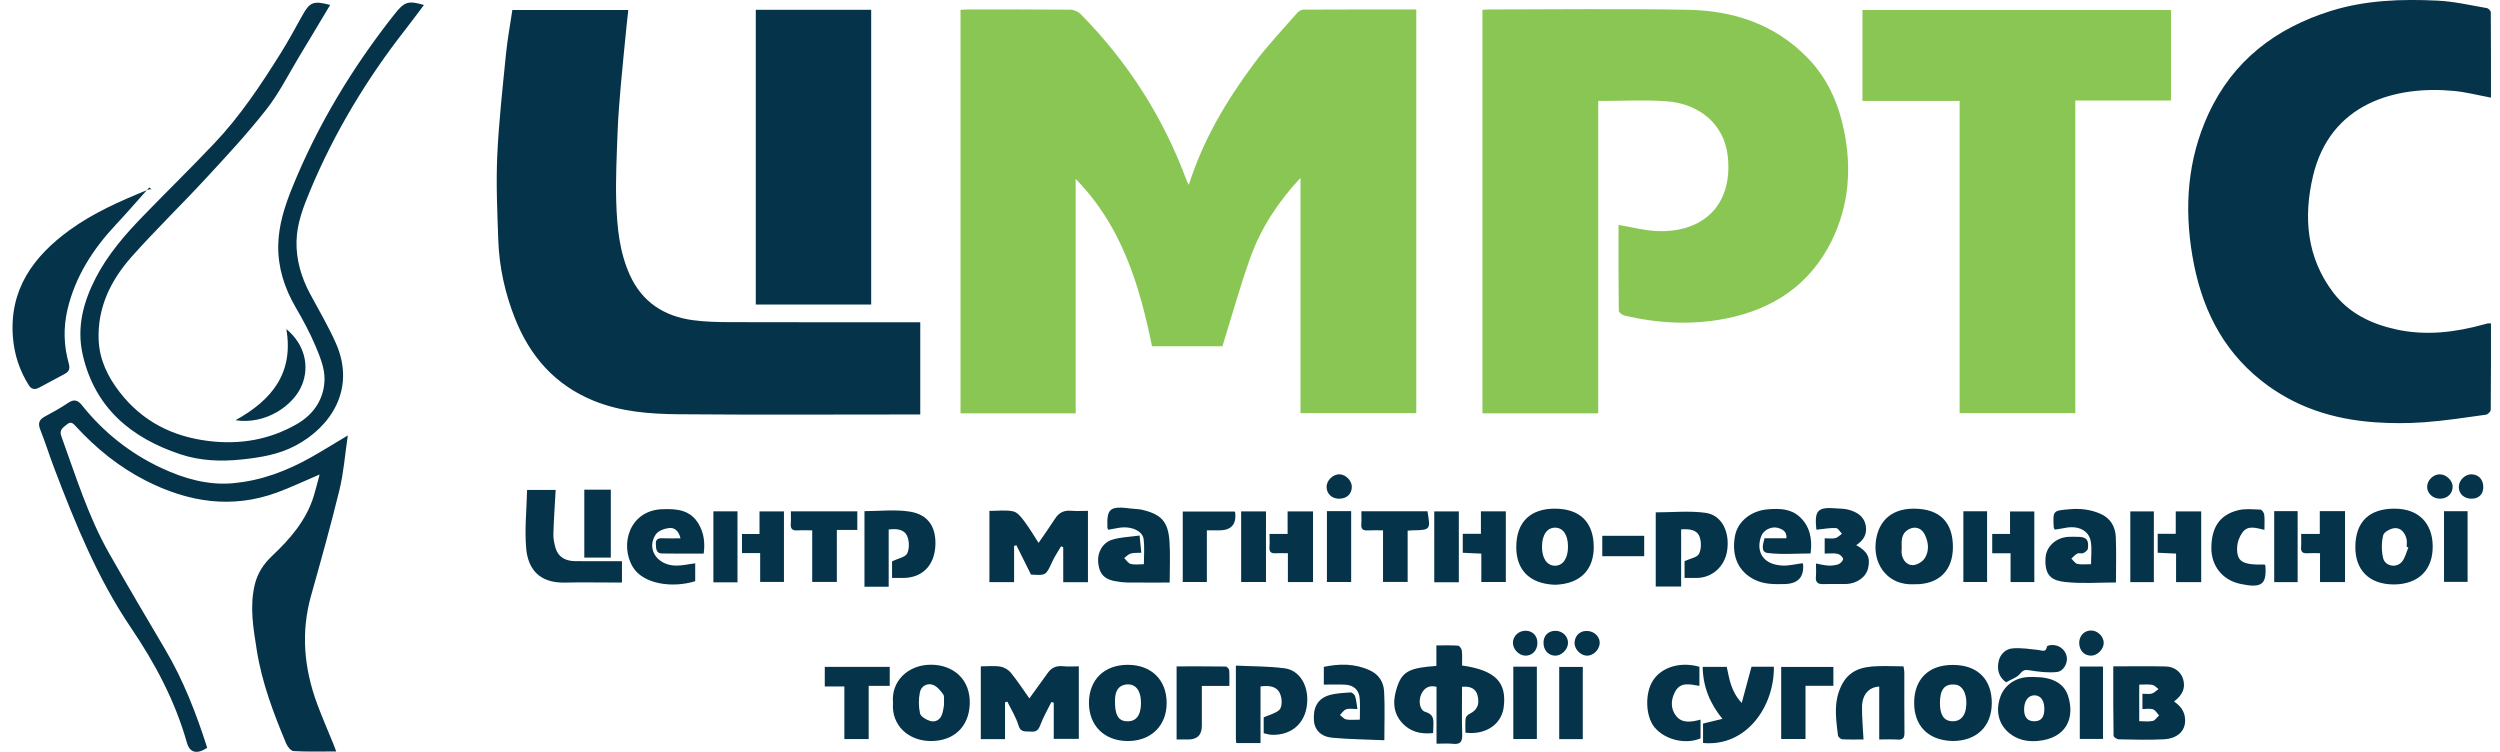 <?xml version="1.0" encoding="UTF-8"?>
<svg xmlns="http://www.w3.org/2000/svg" width="133" height="40" viewBox="0 0 133 40" fill="none">
  <g clip-path="url(#clip0_1432_27940)">
    <path d="M27.393 16.93C26.863 15.588 26.557 14.2 26.508 12.764C26.455 11.269 26.387 9.769 26.454 8.277C26.537 6.469 26.741 4.666 26.919 2.864C26.996 2.094 27.139 1.329 27.257 0.533H33.425C33.397 0.791 33.367 1.048 33.341 1.305C33.234 2.387 33.121 3.467 33.026 4.549C32.956 5.366 32.887 6.185 32.857 7.004C32.811 8.256 32.745 9.512 32.785 10.762C32.827 12.083 32.952 13.41 33.512 14.64C34.163 16.071 35.332 16.826 36.86 17.033C37.512 17.122 38.178 17.136 38.839 17.138C42.04 17.148 45.241 17.143 48.443 17.143H48.958V22.05C48.799 22.05 48.655 22.05 48.511 22.05C44.374 22.05 40.237 22.074 36.099 22.038C34.557 22.025 33.008 21.907 31.553 21.307C29.514 20.466 28.191 18.947 27.393 16.929V16.93ZM132.519 17.204C132.419 17.204 132.378 17.198 132.339 17.206C132.273 17.219 132.211 17.242 132.146 17.259C130.612 17.682 129.061 17.872 127.484 17.527C126.159 17.238 124.974 16.672 124.138 15.576C122.712 13.707 122.536 11.56 123.049 9.377C123.962 5.483 127.451 4.541 130.555 4.838C131.202 4.9 131.839 5.068 132.519 5.194C132.519 3.677 132.522 2.167 132.51 0.658C132.51 0.579 132.387 0.445 132.306 0.431C131.434 0.283 130.562 0.076 129.683 0.034C127.768 -0.058 125.858 0.002 124 0.582C121.054 1.504 118.788 3.237 117.485 6.071C116.375 8.483 116.194 11.015 116.635 13.614C117.082 16.25 118.145 18.532 120.292 20.242C122.07 21.658 124.123 22.31 126.352 22.466C127.224 22.527 128.108 22.528 128.979 22.463C130.075 22.382 131.164 22.213 132.255 22.062C132.352 22.048 132.506 21.895 132.507 21.805C132.523 20.281 132.519 18.755 132.519 17.204ZM46.347 0.521H40.208V16.201H46.347V0.521ZM12.383 25.709C11.05 25.822 9.799 25.463 8.601 24.905C6.919 24.122 5.508 22.997 4.354 21.552C4.146 21.292 3.94 21.22 3.632 21.429C3.232 21.7 2.807 21.934 2.381 22.163C2.073 22.329 2.012 22.529 2.142 22.857C2.412 23.539 2.631 24.241 2.892 24.926C4.011 27.867 5.191 30.775 6.973 33.405C8.256 35.297 9.322 37.306 9.947 39.523C10.098 40.058 10.492 40.139 11.023 39.781C10.444 37.962 9.757 36.189 8.779 34.536C7.781 32.85 6.788 31.161 5.818 29.458C4.693 27.484 4.03 25.319 3.26 23.199C3.134 22.852 3.369 22.746 3.557 22.582C3.789 22.379 3.916 22.555 4.055 22.704C5.125 23.862 6.332 24.843 7.744 25.563C9.992 26.71 12.315 27.093 14.744 26.199C15.491 25.923 16.213 25.579 17.003 25.243C16.891 25.66 16.803 26.033 16.689 26.399C16.289 27.689 15.435 28.67 14.476 29.575C14.017 30.007 13.691 30.502 13.546 31.131C13.276 32.301 13.48 33.454 13.662 34.599C13.935 36.321 14.552 37.946 15.221 39.548C15.291 39.717 15.475 39.951 15.617 39.958C16.354 39.999 17.094 39.977 17.887 39.977C17.815 39.79 17.772 39.669 17.723 39.549C17.437 38.844 17.13 38.147 16.867 37.433C16.175 35.55 15.998 33.639 16.551 31.68C17.077 29.811 17.602 27.939 18.061 26.053C18.282 25.149 18.349 24.206 18.504 23.165C17.788 23.593 17.195 23.962 16.589 24.305C15.281 25.048 13.892 25.578 12.384 25.706L12.383 25.709ZM20.973 0.773C18.749 3.593 16.906 6.634 15.553 9.965C15.148 10.963 14.819 11.979 14.802 13.06C14.784 14.234 15.13 15.319 15.723 16.339C16.113 17.011 16.487 17.699 16.788 18.414C17.022 18.972 17.273 19.585 17.265 20.169C17.25 21.204 16.708 22.037 15.788 22.564C14.328 23.401 12.756 23.667 11.084 23.46C9.164 23.222 7.573 22.412 6.381 20.88C5.744 20.062 5.295 19.158 5.249 18.099C5.174 16.357 5.898 14.902 7.011 13.65C8.277 12.226 9.651 10.899 10.945 9.499C12.053 8.301 13.167 7.102 14.172 5.82C14.855 4.948 15.357 3.935 15.934 2.981C16.476 2.088 17.009 1.189 17.564 0.264C16.667 0.024 16.476 0.111 16.075 0.837C15.7 1.517 15.328 2.201 14.915 2.86C13.864 4.537 12.767 6.188 11.397 7.631C10.15 8.946 8.852 10.214 7.59 11.517C6.632 12.507 5.731 13.548 5.094 14.783C4.428 16.077 4.068 17.427 4.404 18.887C5.053 21.699 6.975 23.297 9.598 24.168C10.651 24.519 11.751 24.562 12.871 24.443C13.871 24.338 14.841 24.176 15.731 23.702C17.601 22.707 18.937 20.701 17.878 18.28C17.476 17.363 16.957 16.497 16.485 15.611C16.025 14.746 15.756 13.822 15.774 12.847C15.792 11.886 16.143 10.991 16.51 10.114C17.803 7.026 19.519 4.185 21.583 1.549C21.908 1.134 22.22 0.708 22.554 0.265C21.703 0.018 21.514 0.088 20.974 0.773H20.973ZM8.064 10.077C8.024 10.042 7.983 10.006 7.942 9.971C7.898 10.021 7.854 10.07 7.81 10.12C7.842 10.107 7.875 10.094 7.906 10.08C7.952 10.061 8.011 10.077 8.064 10.077ZM3.443 19.892C3.687 19.765 3.733 19.602 3.657 19.331C3.392 18.388 3.364 17.431 3.589 16.473C4.001 14.716 4.94 13.259 6.161 11.955C6.723 11.355 7.263 10.733 7.81 10.119C6.376 10.705 4.96 11.328 3.697 12.245C1.761 13.654 0.489 15.41 0.687 17.939C0.76 18.863 1.04 19.715 1.536 20.499C1.683 20.73 1.869 20.737 2.092 20.616C2.54 20.372 2.99 20.13 3.443 19.893V19.892ZM77.78 35.404C77.78 35.145 77.799 34.877 77.77 34.614C77.76 34.515 77.645 34.354 77.569 34.349C77.196 34.321 76.82 34.337 76.416 34.337V35.427C75.024 35.525 74.623 35.707 74.346 36.492C74.117 37.138 74.057 37.821 74.541 38.398C74.978 38.918 75.567 39.077 76.241 38.998C76.246 38.891 76.253 38.824 76.252 38.758C76.248 38.402 76.361 38.031 75.829 37.874C75.522 37.783 75.446 37.276 75.618 36.917C75.771 36.601 76.022 36.438 76.423 36.538V39.565C76.732 39.565 77.015 39.54 77.292 39.57C77.69 39.614 77.802 39.462 77.79 39.074C77.762 38.228 77.781 37.38 77.781 36.536C78.25 36.496 78.514 36.651 78.603 36.988C78.73 37.472 78.588 37.782 78.174 37.98C78.085 38.023 77.981 38.135 77.972 38.224C77.944 38.475 77.962 38.73 77.962 38.977C79.025 39.116 79.875 38.541 79.996 37.634C80.173 36.292 79.552 35.657 77.779 35.404H77.78ZM56.56 35.443C56.215 35.404 55.952 35.511 55.753 35.784C55.411 36.253 55.074 36.725 54.763 37.155C54.455 36.72 54.14 36.239 53.781 35.793C53.651 35.633 53.422 35.497 53.22 35.464C52.891 35.409 52.547 35.449 52.179 35.449V39.321H53.467V37.362C53.509 37.351 53.551 37.34 53.593 37.329C53.794 37.748 54.052 38.149 54.182 38.588C54.304 38.999 54.578 38.894 54.845 38.92C55.115 38.946 55.24 38.852 55.34 38.584C55.497 38.156 55.732 37.757 55.934 37.346C55.977 37.358 56.019 37.371 56.06 37.384V39.309H57.393V35.449C57.094 35.449 56.823 35.472 56.559 35.443H56.56ZM56.997 27.174C56.62 27.138 56.347 27.258 56.14 27.578C55.851 28.025 55.541 28.459 55.252 28.881C55.017 28.521 54.774 28.105 54.486 27.721C54.331 27.512 54.125 27.251 53.901 27.204C53.505 27.12 53.077 27.18 52.637 27.18V30.968H53.95V29.043C53.991 29.031 54.031 29.019 54.071 29.007C54.328 29.524 54.586 30.039 54.849 30.567C55.651 30.619 55.643 30.616 55.978 29.886C56.11 29.6 56.291 29.336 56.449 29.062L56.564 29.114V30.974H57.879V27.177C57.563 27.177 57.277 27.199 56.995 27.172L56.997 27.174ZM116.246 38.249C116.292 38.926 115.788 39.297 115.113 39.331C114.315 39.372 113.513 39.347 112.713 39.332C112.618 39.33 112.444 39.21 112.442 39.142C112.423 38.076 112.426 37.009 112.426 35.942C112.426 35.797 112.426 35.652 112.426 35.45C113.409 35.45 114.317 35.434 115.224 35.456C115.685 35.468 116.028 35.751 116.14 36.124C116.277 36.585 116.131 36.96 115.661 37.317C115.982 37.551 116.218 37.81 116.247 38.249H116.246ZM114.863 38.061C114.758 37.948 114.671 37.781 114.542 37.737C114.375 37.68 114.176 37.723 113.977 37.723V36.908C114.161 36.908 114.33 36.94 114.478 36.898C114.609 36.861 114.715 36.74 114.832 36.656C114.721 36.578 114.618 36.453 114.497 36.433C114.277 36.397 114.047 36.423 113.807 36.423V38.367C114.073 38.367 114.31 38.403 114.527 38.353C114.654 38.325 114.751 38.162 114.862 38.06L114.863 38.061ZM89.436 28.162C89.87 28.134 90.275 28.17 90.417 28.556C90.517 28.828 90.513 29.217 90.385 29.467C90.287 29.657 89.921 29.712 89.619 29.852V30.746C89.862 30.746 90.063 30.746 90.265 30.746C91.081 30.744 91.754 30.143 91.883 29.302C92.036 28.303 91.605 27.406 90.743 27.284C89.876 27.162 88.979 27.258 88.085 27.258V31.203H89.436V28.162V28.162ZM95.925 30.017C95.924 30.005 95.914 29.993 95.9 29.963C95.523 30.009 95.164 30.107 94.811 30.087C93.689 30.024 93.422 29.236 93.701 28.513C93.821 28.2 94.237 27.99 94.57 28.08C94.829 28.15 95.069 28.273 95.039 28.637H93.873C93.79 28.946 93.654 29.37 94.033 29.418C94.788 29.512 95.564 29.445 96.322 29.445C96.438 28.615 96.248 27.968 95.756 27.508C95.274 27.057 94.678 27.048 94.066 27.094C93.161 27.161 92.439 27.738 92.298 28.528C92.109 29.583 92.484 30.407 93.329 30.832C93.845 31.093 94.391 31.084 94.945 31.072C95.653 31.055 95.98 30.704 95.925 30.017V30.017ZM35.215 27.09C33.495 27.163 32.952 28.966 33.664 30.16C34.216 31.085 35.786 31.296 36.985 30.919V29.969C36.621 30.013 36.275 30.099 35.933 30.09C34.937 30.062 34.377 29.178 34.89 28.427C35.02 28.237 35.349 28.119 35.6 28.09C35.9 28.056 36.116 28.263 36.203 28.639C35.841 28.639 35.529 28.65 35.218 28.636C34.99 28.625 34.877 28.72 34.891 28.937C34.905 29.158 34.889 29.439 35.213 29.445C35.943 29.461 36.674 29.45 37.437 29.45C37.515 28.876 37.449 28.355 37.17 27.879C36.727 27.118 36.003 27.058 35.214 27.091L35.215 27.09ZM68.353 35.556C67.507 35.44 66.641 35.455 65.749 35.41C65.749 36.76 65.749 38.026 65.749 39.291C65.749 39.368 65.763 39.445 65.77 39.53H67.06V36.519C67.853 36.407 68.102 36.724 68.174 37.174C68.205 37.371 68.176 37.666 68.05 37.776C67.839 37.959 67.529 38.03 67.228 38.162V39.008C67.378 39.038 67.519 39.089 67.662 39.093C68.772 39.121 69.544 38.407 69.548 37.209C69.55 36.351 69.075 35.654 68.354 35.556H68.353ZM72.864 35.657C72.054 35.287 71.239 35.308 70.427 35.477V36.421C70.825 36.421 71.186 36.408 71.547 36.424C72.023 36.446 72.307 36.708 72.338 37.172C72.363 37.531 72.343 37.893 72.343 38.286C72.073 38.286 71.841 38.313 71.62 38.275C71.498 38.253 71.396 38.12 71.285 38.036C71.395 37.931 71.488 37.774 71.618 37.734C71.786 37.681 71.983 37.721 72.215 37.721C72.169 37.448 72.154 37.232 72.09 37.032C72.062 36.947 71.927 36.831 71.849 36.837C71.462 36.865 71.062 36.878 70.696 36.989C70.094 37.174 69.844 37.656 69.902 38.359C69.941 38.831 70.28 39.194 70.882 39.248C71.78 39.33 72.685 39.338 73.647 39.38C73.647 38.457 73.68 37.621 73.635 36.788C73.608 36.294 73.37 35.887 72.865 35.656L72.864 35.657ZM60.786 27.125C60.592 27.079 60.386 27.082 60.186 27.056C59.044 26.906 58.871 27.045 58.915 28.083C58.916 28.107 58.937 28.13 58.962 28.181C59.137 28.149 59.321 28.118 59.504 28.084C60.144 27.965 60.787 28.229 60.843 28.686C60.896 29.12 60.854 29.565 60.854 30.016C60.584 30.016 60.357 30.056 60.155 30.002C60.02 29.966 59.921 29.799 59.806 29.69C59.921 29.606 60.024 29.487 60.152 29.449C60.313 29.401 60.494 29.419 60.717 29.406C60.688 29.11 60.662 28.851 60.626 28.49C60.086 28.566 59.607 28.575 59.168 28.712C58.655 28.872 58.37 29.394 58.424 29.923C58.468 30.335 58.577 30.776 59.304 30.914C59.526 30.956 59.754 30.985 59.98 30.989C60.72 30.998 61.459 30.992 62.226 30.992C62.226 30.216 62.266 29.499 62.216 28.789C62.145 27.757 61.778 27.362 60.786 27.128V27.125ZM109.895 30.965C110.762 31.059 111.647 30.988 112.569 30.988C112.569 30.145 112.594 29.361 112.561 28.581C112.536 28.015 112.283 27.561 111.718 27.322C111.201 27.103 110.676 27.042 110.116 27.09C109.213 27.168 109.21 27.151 109.259 28.069C109.261 28.093 109.283 28.114 109.318 28.176C109.483 28.149 109.665 28.125 109.844 28.088C110.555 27.94 111.13 28.212 111.23 28.812C111.295 29.198 111.243 29.605 111.243 30.014C110.975 30.014 110.739 30.047 110.519 30.001C110.396 29.975 110.302 29.816 110.195 29.717C110.3 29.625 110.395 29.509 110.517 29.449C110.605 29.405 110.743 29.465 110.834 29.423C110.932 29.378 111.063 29.278 111.075 29.188C111.138 28.713 110.991 28.559 110.524 28.558C110.361 28.558 110.198 28.55 110.036 28.56C109.371 28.599 108.86 29.08 108.822 29.672C108.757 30.677 109.203 30.892 109.896 30.966L109.895 30.965ZM105.963 37.413C105.956 38.645 105.162 39.419 103.875 39.422C102.55 39.388 101.822 38.583 101.833 37.369C101.843 36.179 102.552 35.361 103.921 35.374C105.255 35.385 105.97 36.186 105.963 37.413ZM104.049 36.424C104.023 36.419 103.996 36.42 103.969 36.419C103.449 36.38 103.206 36.69 103.205 37.392C103.205 38.015 103.396 38.327 103.806 38.368C104.225 38.411 104.517 38.16 104.587 37.693C104.688 37.026 104.464 36.496 104.049 36.424ZM47.457 29.862V30.746C47.673 30.746 47.86 30.746 48.047 30.746C49.032 30.746 49.7 30.118 49.761 29.051C49.814 28.101 49.433 27.381 48.403 27.218C47.617 27.093 46.793 27.193 45.99 27.193V31.213H47.278V28.17C47.684 28.116 48.092 28.152 48.255 28.506C48.378 28.774 48.387 29.186 48.262 29.444C48.166 29.644 47.782 29.705 47.457 29.862ZM51.59 37.476C51.541 38.645 50.767 39.417 49.54 39.423C48.318 39.43 47.41 38.571 47.508 37.39C47.4 36.251 48.297 35.356 49.542 35.363C50.704 35.37 51.646 36.128 51.59 37.475V37.476ZM50.224 37.488C50.208 37.232 50.253 37.046 50.18 36.944C50.037 36.745 49.857 36.519 49.641 36.437C49.324 36.317 49.007 36.508 48.941 36.818C48.863 37.182 48.865 37.589 48.945 37.953C48.981 38.121 49.267 38.288 49.473 38.352C49.757 38.441 50.014 38.301 50.117 38.005C50.186 37.808 50.203 37.593 50.224 37.487V37.488ZM62.066 37.39C62.072 38.604 61.238 39.423 60.002 39.423C58.758 39.421 57.932 38.611 57.932 37.395C57.932 36.165 58.742 35.37 59.993 35.368C61.246 35.367 62.062 36.162 62.066 37.39ZM60.7 37.399C60.702 36.698 60.383 36.33 59.856 36.424C59.505 36.486 59.323 36.763 59.317 37.242C59.307 37.975 59.452 38.287 59.84 38.365C59.865 38.37 59.893 38.366 59.92 38.369C60.425 38.412 60.699 38.072 60.701 37.399H60.7ZM80.666 29.087C80.672 27.729 81.462 27.057 82.721 27.061C84.061 27.064 84.774 27.787 84.787 29.08C84.799 30.24 84.145 31.064 82.728 31.11C81.321 31.058 80.66 30.273 80.665 29.087H80.666ZM82.034 29.091C82.034 29.706 82.301 30.095 82.724 30.096C83.146 30.098 83.417 29.706 83.418 29.091C83.419 28.47 83.166 28.084 82.75 28.072C82.309 28.059 82.034 28.451 82.035 29.091L82.034 29.091ZM101.82 31.082C100.493 31.152 99.694 30.122 99.781 28.938C99.857 27.908 100.456 27.058 101.817 27.061C103.207 27.065 103.893 27.792 103.895 29.098C103.898 30.323 103.173 31.114 101.82 31.082ZM102.394 29.704C102.643 29.314 102.605 28.863 102.4 28.442C102.224 28.079 101.867 27.972 101.523 28.171C101.159 28.382 101.151 28.732 101.171 29.169C101.171 29.224 101.151 29.362 101.175 29.493C101.233 29.816 101.454 30.069 101.756 30.066C101.975 30.064 102.273 29.891 102.393 29.703L102.394 29.704ZM129.419 29.004C129.453 30.305 128.674 31.079 127.367 31.093C126.022 31.096 125.297 30.309 125.304 29.094C125.312 27.72 126.083 27.064 127.375 27.061C128.733 27.057 129.392 27.895 129.419 29.004ZM128.126 29.125C128.095 29.112 128.064 29.1 128.034 29.087C128.034 28.952 128.058 28.812 128.029 28.684C127.955 28.356 127.741 28.082 127.413 28.096C127.189 28.105 126.829 28.299 126.786 28.474C126.692 28.856 126.689 29.296 126.78 29.682C126.883 30.124 127.48 30.239 127.779 29.889C127.954 29.685 128.014 29.383 128.126 29.125ZM101.312 35.78C101.312 35.678 101.285 35.575 101.267 35.45C100.683 35.45 100.125 35.41 99.576 35.459C98.711 35.537 98.141 35.886 97.825 36.809C97.564 37.574 97.69 38.348 97.778 39.118C97.787 39.199 97.922 39.325 98.004 39.33C98.393 39.352 98.783 39.339 99.139 39.339C99.109 38.739 99.055 38.181 99.059 37.623C99.064 36.965 99.41 36.557 99.975 36.524V39.34C100.334 39.34 100.643 39.323 100.949 39.345C101.24 39.366 101.32 39.253 101.317 38.975C101.304 37.91 101.313 36.844 101.31 35.778L101.312 35.78ZM30.615 29.854C30.058 29.851 29.69 29.618 29.555 29.153C29.484 28.912 29.432 28.652 29.44 28.403C29.462 27.629 29.518 26.856 29.562 26.063H28.041C28.017 27.116 27.901 28.164 27.995 29.192C28.085 30.182 28.613 31.027 30.054 30.994C30.908 30.974 31.764 30.99 32.618 30.99C32.774 30.99 32.93 30.99 33.088 30.99V29.855C32.238 29.855 31.426 29.858 30.615 29.854H30.615ZM92.66 37.396C92.08 36.779 92.001 36.107 91.863 35.478H90.583C90.599 36.525 90.96 37.418 91.633 38.243C91.236 38.34 90.918 38.417 90.602 38.494V39.528C92.927 39.737 94.399 37.567 94.37 35.47H93.18C93.009 36.107 92.845 36.711 92.66 37.396ZM110.024 37.031C110.39 38.186 109.947 39.278 108.408 39.419C107.858 39.469 107.33 39.361 106.89 38.999C106.311 38.523 106.148 37.79 106.433 37.032C106.664 36.419 107.273 36.02 107.981 36.017C108.063 36.017 108.144 36.017 108.226 36.017C109.163 36.017 109.805 36.338 110.024 37.032L110.024 37.031ZM108.758 37.666C108.746 37.241 108.547 36.989 108.227 36.991C107.886 36.994 107.667 37.316 107.683 37.788C107.697 38.182 107.885 38.378 108.241 38.371C108.605 38.365 108.771 38.138 108.758 37.666ZM96.993 31.075C97.395 31.061 97.798 31.08 98.201 31.069C98.786 31.054 99.271 30.703 99.382 30.232C99.516 29.659 99.349 29.33 98.751 29.001C99.12 28.762 99.335 28.443 99.262 27.99C99.178 27.463 98.789 27.236 98.326 27.113C98.133 27.062 97.926 27.064 97.725 27.047C96.701 26.962 96.528 27.133 96.626 28.136C96.628 28.148 96.639 28.16 96.648 28.179C96.711 28.17 96.776 28.161 96.841 28.155C97.121 28.129 97.405 28.072 97.681 28.095C97.793 28.104 97.889 28.29 97.992 28.396C97.875 28.477 97.767 28.599 97.639 28.628C97.462 28.668 97.27 28.637 97.073 28.637V29.45C97.328 29.45 97.55 29.419 97.757 29.462C97.874 29.486 98.024 29.616 98.05 29.725C98.069 29.802 97.924 29.971 97.819 30.012C97.65 30.077 97.452 30.096 97.267 30.089C97.06 30.081 96.854 30.021 96.61 29.978C96.61 30.238 96.627 30.454 96.606 30.666C96.577 30.965 96.692 31.084 96.994 31.074L96.993 31.075ZM43.877 36.519H44.92V39.319H46.214V36.488H47.334V35.477H43.878V36.519H43.877ZM72.745 28.218C73.01 28.204 73.275 28.214 73.577 28.214V30.959H74.887V28.23C75.005 28.223 75.086 28.215 75.166 28.213C76.097 28.197 76.111 28.18 75.941 27.199H72.425C72.425 27.455 72.438 27.672 72.421 27.886C72.402 28.132 72.497 28.229 72.745 28.217V28.218ZM44.52 30.957V28.192H45.609V27.204H42.073C42.073 27.442 42.086 27.656 42.07 27.868C42.049 28.132 42.152 28.236 42.419 28.218C42.659 28.2 42.902 28.214 43.209 28.214V30.958H44.52V30.957ZM120.485 30.032C119.296 30.064 118.983 29.884 119.016 29.113C119.027 28.841 119.142 28.535 119.305 28.317C119.603 27.92 120.048 28.098 120.467 28.188C120.467 27.891 120.487 27.633 120.458 27.381C120.446 27.281 120.331 27.116 120.257 27.112C119.859 27.096 119.441 27.05 119.064 27.145C118.026 27.405 117.66 28.126 117.644 29.119C117.627 30.112 118.249 30.862 119.177 31.061C120.314 31.304 120.594 31.103 120.519 30.098C120.518 30.086 120.506 30.073 120.485 30.032ZM89.164 38.084C88.869 37.705 88.883 37.223 89.117 36.794C89.415 36.248 89.927 36.415 90.409 36.488V35.473C89.407 35.186 88.412 35.484 87.947 36.189C87.497 36.872 87.535 38.109 88.025 38.697C88.579 39.363 89.672 39.621 90.469 39.281V38.284C89.976 38.416 89.485 38.495 89.165 38.084H89.164ZM65.203 35.459C64.341 35.447 63.478 35.451 62.595 35.451V39.341C62.831 39.341 63.019 39.341 63.207 39.341C63.695 39.341 63.938 39.098 63.938 38.614C63.938 37.919 63.938 37.223 63.938 36.49H65.401C65.401 36.185 65.415 35.917 65.392 35.653C65.385 35.58 65.27 35.461 65.203 35.46V35.459ZM94.759 39.316H96.053V36.483H97.536V35.48H94.759V39.316V39.316ZM65.71 27.252C65.709 27.241 65.693 27.232 65.677 27.212H62.922V30.962H64.205V28.214C64.46 28.214 64.662 28.214 64.864 28.214C65.505 28.214 65.787 27.894 65.71 27.253L65.71 27.252ZM78.784 28.397H77.819V29.408C78.151 29.423 78.465 29.438 78.806 29.453V30.963H80.11V27.204H78.784V28.397ZM68.501 28.405H67.539C67.539 28.658 67.553 28.884 67.536 29.108C67.516 29.36 67.621 29.448 67.863 29.434C68.073 29.421 68.283 29.431 68.516 29.431V30.965H69.853V27.206H68.501V28.406V28.405ZM115.75 28.399H114.79V29.406C115.114 29.422 115.419 29.435 115.767 29.451V30.969H117.104V27.205H115.75V28.4V28.399ZM123.413 28.406H122.421C122.421 28.675 122.435 28.892 122.418 29.106C122.398 29.357 122.5 29.448 122.745 29.433C122.956 29.42 123.169 29.43 123.425 29.43V30.967H124.755V27.192H123.413V28.406ZM106.962 30.967H108.226V27.211H106.934V28.406H105.986V29.434H106.962V30.967ZM40.406 28.409H39.473V29.423H40.441V30.958H41.706V27.206H40.406V28.41V28.409ZM31.085 29.664H32.495V26.051H31.085V29.664ZM12.527 22.357C14.155 22.604 15.619 21.562 16.059 20.495C16.488 19.453 16.193 18.301 15.234 17.506C15.635 19.857 14.455 21.29 12.527 22.357ZM67.35 27.206H66.029V30.964H67.35V27.206ZM37.952 30.979H39.234V27.204H37.952V30.979ZM70.592 30.963H71.882V27.191H70.592V30.963ZM77.61 27.206H76.302V30.978H77.61V27.206ZM80.508 39.316H81.761V35.468H80.508V39.316ZM82.95 39.323H84.204V35.481H82.95V39.323ZM110.645 39.313H111.88V35.46H110.645V39.313ZM120.988 30.968H122.234V27.193H120.988V30.968ZM130.022 30.957H131.276V27.197H130.022V30.957ZM114.585 27.206H113.332V30.969H114.585V27.206ZM105.713 27.2H104.451V30.962H105.713V27.2ZM106.725 36.298C106.991 36.142 107.308 36.046 107.477 35.833C107.654 35.613 107.775 35.631 108.012 35.667C108.478 35.739 108.962 35.802 109.426 35.751C109.797 35.71 110.023 35.247 109.947 34.914C109.859 34.529 109.51 34.28 109.1 34.317C109.029 34.324 108.905 34.359 108.899 34.397C108.845 34.726 108.643 34.602 108.445 34.579C107.998 34.529 107.544 34.459 107.1 34.491C106.679 34.521 106.39 34.814 106.315 35.239C106.242 35.658 106.349 36.034 106.724 36.297L106.725 36.298ZM85.241 29.591H87.471V28.504H85.241V29.591ZM84.518 33.574C84.112 33.52 83.808 33.756 83.767 34.157C83.733 34.487 84.038 34.844 84.384 34.88C84.715 34.914 85.062 34.612 85.102 34.255C85.139 33.929 84.876 33.621 84.518 33.574ZM130.48 25.883C130.476 25.555 130.129 25.229 129.787 25.233C129.442 25.237 129.121 25.561 129.123 25.902C129.125 26.251 129.436 26.535 129.81 26.53C130.206 26.525 130.483 26.258 130.48 25.883ZM81.178 33.556C80.802 33.545 80.49 33.832 80.487 34.191C80.484 34.538 80.804 34.873 81.147 34.881C81.517 34.889 81.787 34.605 81.79 34.205C81.792 33.828 81.545 33.566 81.178 33.556ZM111.236 33.542C110.884 33.545 110.617 33.824 110.614 34.191C110.611 34.593 110.87 34.879 111.243 34.881C111.576 34.884 111.919 34.539 111.918 34.204C111.915 33.852 111.594 33.539 111.237 33.543L111.236 33.542ZM71.242 26.531C71.649 26.532 71.917 26.278 71.917 25.892C71.917 25.573 71.594 25.244 71.271 25.234C70.909 25.222 70.562 25.566 70.575 25.923C70.589 26.284 70.859 26.53 71.243 26.532L71.242 26.531ZM83.418 34.233C83.438 33.871 83.145 33.568 82.767 33.56C82.39 33.552 82.124 33.797 82.115 34.165C82.104 34.573 82.344 34.859 82.716 34.881C83.048 34.9 83.399 34.576 83.417 34.233H83.418ZM131.495 25.233C131.148 25.224 130.818 25.539 130.809 25.89C130.798 26.259 131.078 26.527 131.478 26.531C131.862 26.534 132.108 26.299 132.111 25.925C132.115 25.518 131.87 25.244 131.495 25.234V25.233Z" fill="#053349"></path>
    <path d="M69.187 9.463C67.978 10.758 67.086 12.134 66.525 13.686C65.972 15.223 65.538 16.801 65.033 18.421H61.287C60.624 15.172 59.676 12.018 57.226 9.52V21.99H51.099V0.525C51.206 0.518 51.323 0.504 51.44 0.504C53.272 0.503 55.104 0.496 56.935 0.514C57.123 0.516 57.358 0.616 57.489 0.749C60.018 3.312 61.91 6.28 63.149 9.657C63.166 9.704 63.196 9.747 63.245 9.836C64.004 7.433 65.256 5.341 66.718 3.375C67.416 2.436 68.231 1.582 69.002 0.697C69.082 0.606 69.223 0.513 69.336 0.512C71.329 0.501 73.322 0.504 75.346 0.504V21.978H69.186V9.463H69.187ZM88.669 5.389C90.332 5.509 91.744 6.547 91.923 8.357C92.182 10.968 90.548 12.394 88.151 12.293C87.474 12.264 86.803 12.081 86.106 11.965C86.106 13.463 86.1 15.001 86.121 16.54C86.122 16.628 86.318 16.764 86.443 16.793C88.217 17.208 90.01 17.301 91.799 16.951C94.313 16.458 96.28 15.162 97.436 12.828C98.359 10.963 98.519 8.985 98.106 6.962C97.81 5.513 97.24 4.195 96.192 3.108C94.444 1.292 92.229 0.563 89.789 0.52C86.262 0.456 82.734 0.503 79.207 0.504C79.09 0.504 78.972 0.518 78.866 0.525V21.988H85.025V5.372C86.287 5.372 87.484 5.303 88.67 5.389H88.669ZM99.083 0.532V5.37H104.252V21.979H110.407V5.348H115.498V0.532H99.083Z" fill="#8AC653"></path>
  </g>
  <defs>
    <clipPath id="clip0_1432_27940">
      <rect width="131.852" height="40" fill="white" transform="translate(0.667)"></rect>
    </clipPath>
  </defs>
</svg>
